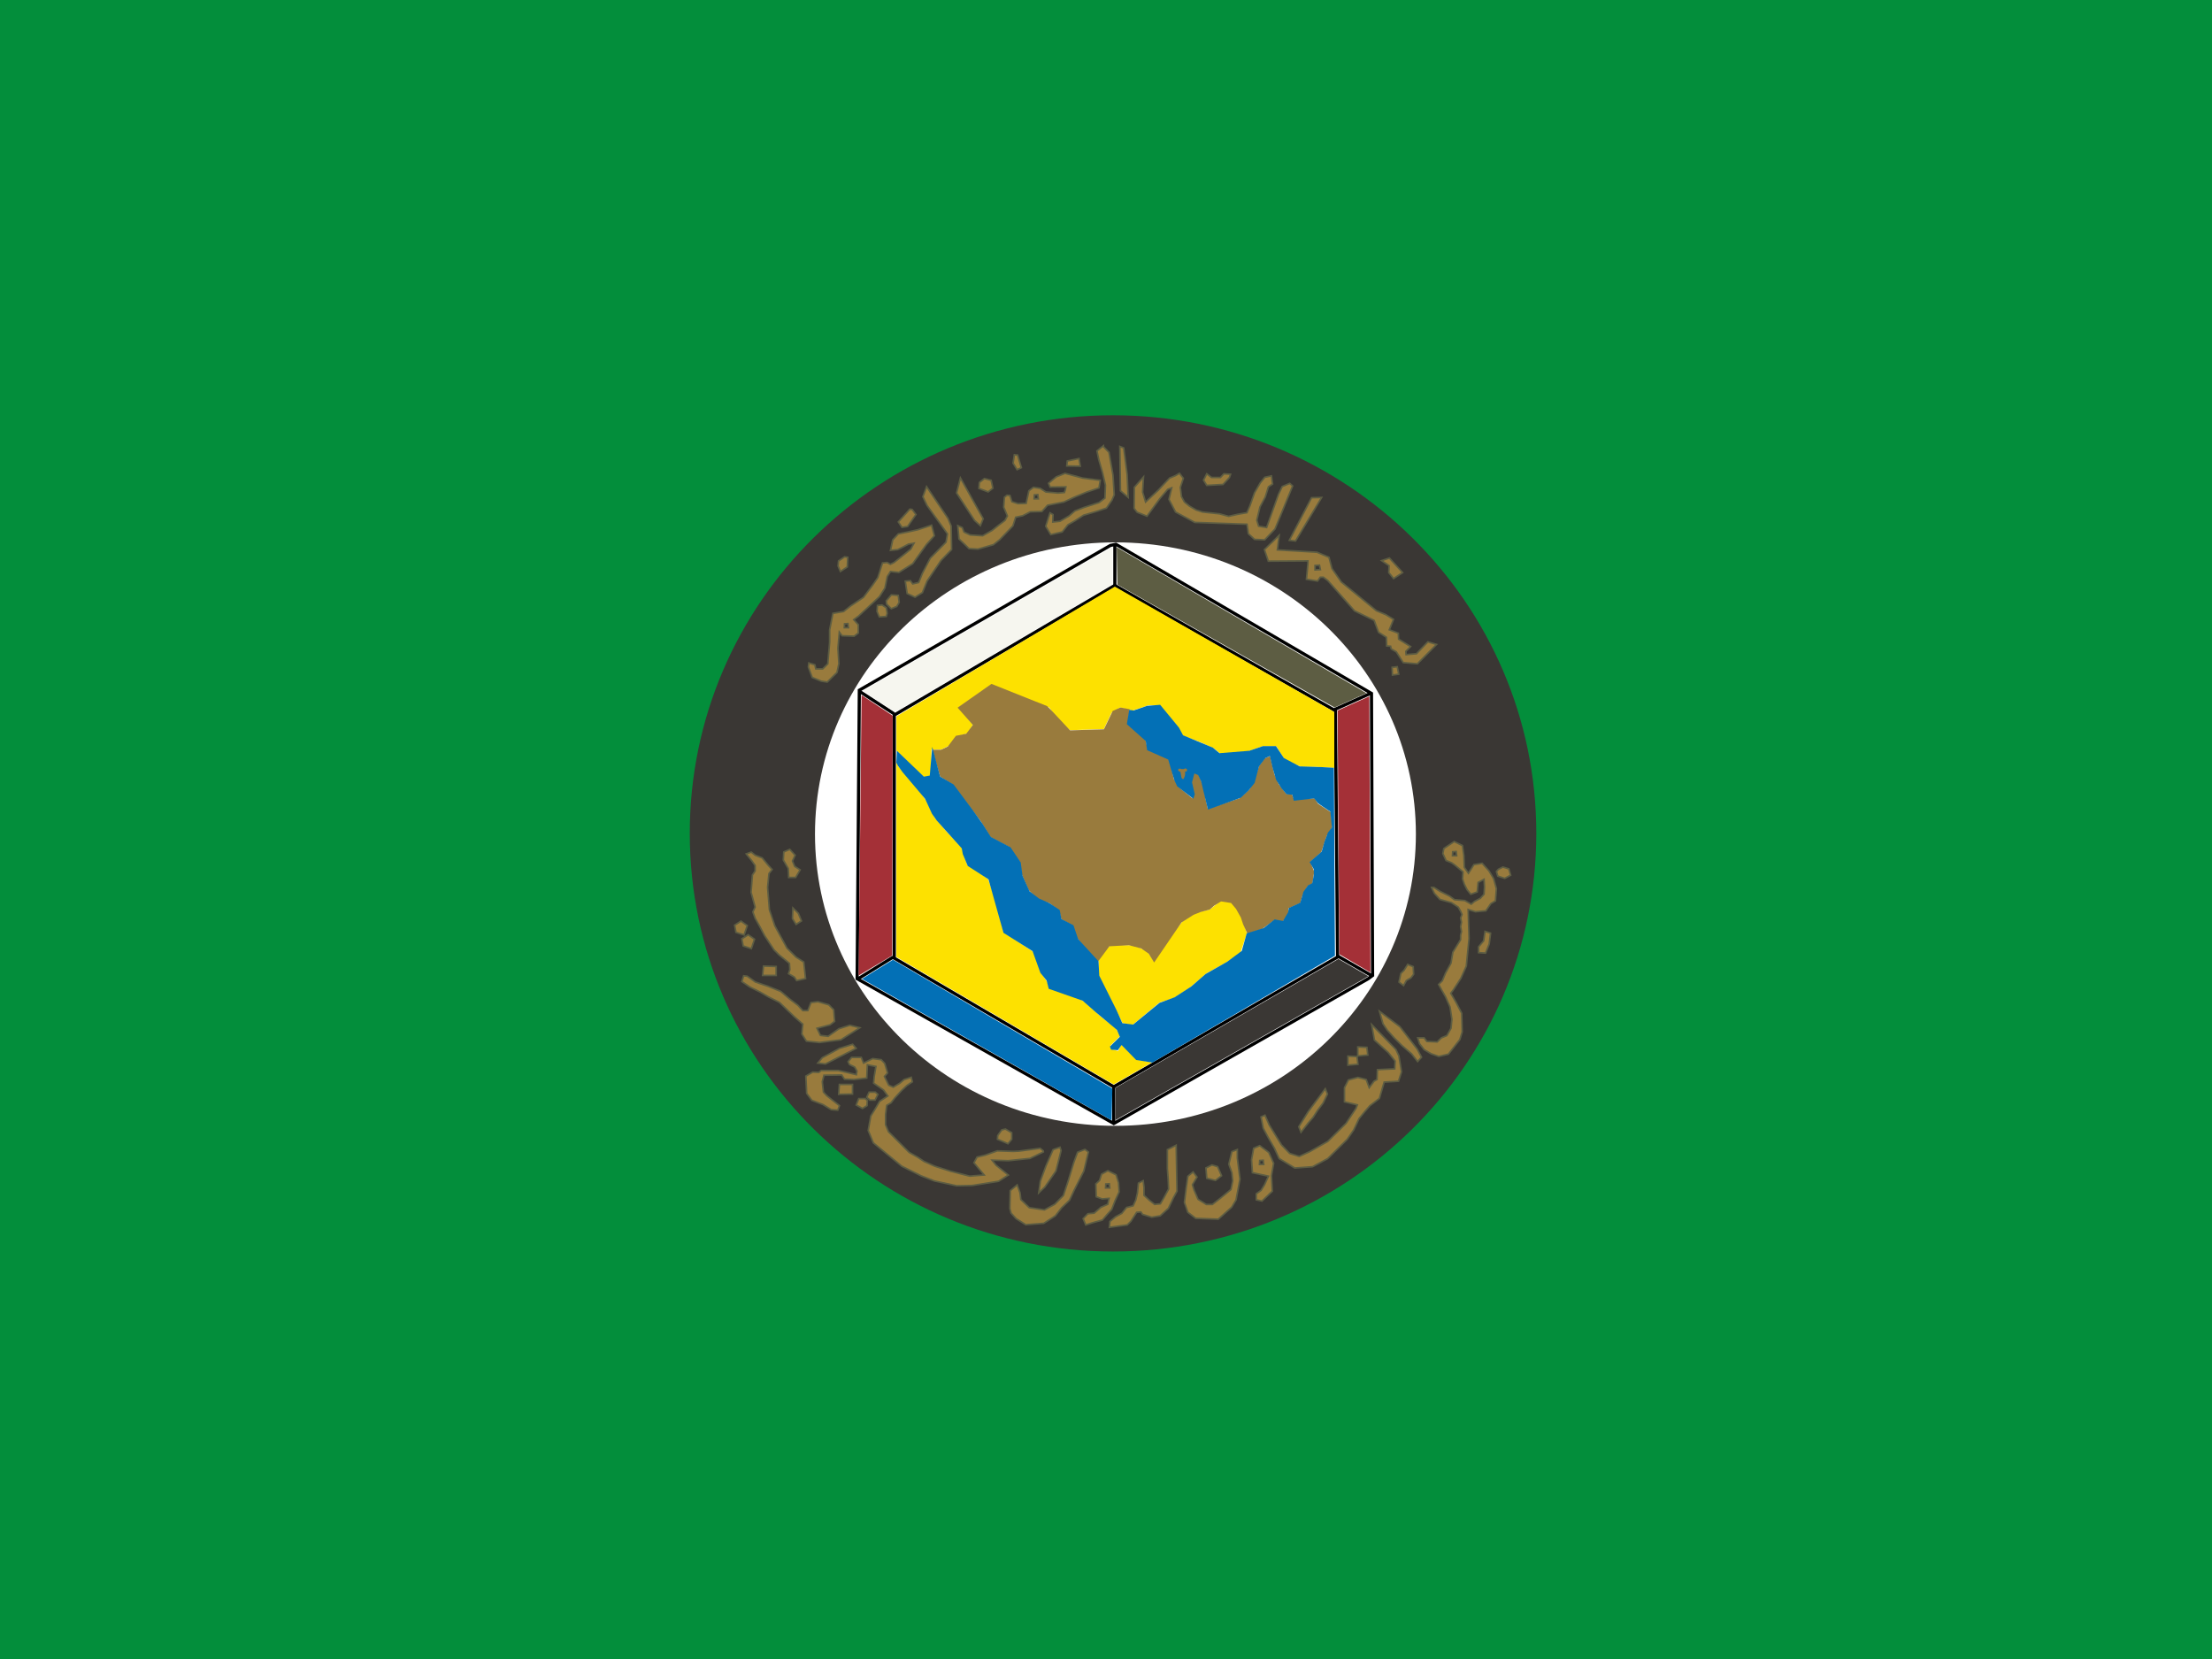<svg id="svg2232" xmlns="http://www.w3.org/2000/svg" viewBox="0 0 640 480"><rect x="0" y="0" width="640" height="480" fill="#333333" stroke="none"/><defs><style>.cls-1{fill:#038e3b;}.cls-2,.cls-4{fill:#3a3734;}.cls-10,.cls-11,.cls-12,.cls-2,.cls-3,.cls-4,.cls-5,.cls-7,.cls-8,.cls-9{fill-rule:evenodd;}.cls-12,.cls-3{fill:#997b3d;}.cls-3,.cls-4{stroke:#5d5d43;stroke-width:0.46px;}.cls-5{fill:#fff;}.cls-6{fill:none;stroke:#000;stroke-width:0.92px;}.cls-7{fill:#f6f6ef;}.cls-8{fill:#5d5d43;}.cls-9{fill:#a43037;}.cls-10{fill:#0370b6;}.cls-11{fill:#fde100;}</style></defs><g id="layer1"><g id="g2250"><path id="path2254" class="cls-1" d="M0,240V0H640V480H0Z"/></g><path id="path1875" class="cls-2" d="M444.5,241.1c0,66.8-54.83,121-122.46,121s-122.47-54.15-122.47-121S254.4,120.15,322,120.15,444.5,174.3,444.5,241.1Z"/><path id="path3651" class="cls-3" d="M415.64,186.46l-5.55,5.59-4.09-.34-2-3.1-1.48-.86-.17-.77-1.13-.09-.09-2.49-2.26-1.46-1.3-3.44-5.65-2.75L384.2,168l-1.3-1L382,167l-.79,1.12-3.21-.52.43-4.64v-.68l-11.46.08-1.13-3.35,4.26-4.13-.52,4.22,11.46.68,3.47,1.46.87,3.27,2.69,3.87,10.17,8.33,2.69,1.12,2.26,1.38-1.22,3,2.61,1,.08,1.72,3.48,2.15-1.39,1.38.08.94,3-.26,3.3-3.43Z"/><path id="path3653" class="cls-3" d="M404.27,192.91l-1.48.17.09,2.24,1.82-.26Z"/><path id="path3655" class="cls-3" d="M402,161.46l3.82,4.21-2.61,1.72-1.39-1.72.09-2-2.17-1.46Z"/><path id="path3657" class="cls-4" d="M381.77,163.52l-1.3.08v1.29l1.56-.08Z"/><path id="path7199" class="cls-3" d="M382.39,143.94l-7.55,12.58-1.79-.2L379.48,144Z"/><path id="path8086" class="cls-3" d="M374,140.6l-5.1,12.45-3,3.14-2.92-.13-1.78-1.64-.4-2.75-15.1-.52-5.56-3-1.92-3.67.79-3.34-1.19.46-2.31,2.75-3.65,5L329,148.2l-.86-1.12.06-6.09,2.65-3-.26,4.39.86,2.88,3.64-3.4,3.31-3.54,1.72-.72,1.13-.66,1.12,1.45-.86,2.62.33,2.68.86,1.57,1.46,1.18,1.92,1.12,1.85.59,4.9.52,2.65.72,2.65-.59,2.65-.46.86-2,1.32-3.73,1.66-2.88,1.32-1.64,1.92-.4.34,2.36-1.2.79-.92,2.95-1.53,2.88-.92,3.87.53,1.7,2.31.39.86-2.42,1.13-3.15,1.46-4.06,1.06-2.23,2.18-.91Z"/><path id="path8973" class="cls-3" d="M355.71,138.17l-1.86,2-4.7.26-.93-1.51.93-1.83,1.39,1.05h2.58l1-1.05,1.92.13Z"/><path id="path9860" class="cls-3" d="M325.12,129.6l1,7.72.29,6.57L324.18,142,324,129.17Z"/><path id="path10749" class="cls-3" d="M319.27,129.24l1.59,1.64,1.16,6.58.36,5.72-.65,1.5L320.14,147l-2.75.92-3.9,1.15L311,150.68l-2,1.14-1.66,2.08-3.32.78-1.45-2.43,1.23-3.86.87.5-.07,2.15,2.09-.22,2.67-1.57,1.66-1.43,2.61-1,4.4-1.43,1.66-1.28.15-3.72-.8-3.5-1.15-4-.51-2.43,1.88-1.5Z"/><path id="path11636" class="cls-3" d="M303.38,139.82l2.24-1.86,2.53-1,5.13,1.36,5.05.64-.36,2.21-3.61,1.22-3.47,1.43-3.1,1.43-4.7.93L301.43,148l-3.32.08-2.24,1.14-2,.43-.8,2.5-3.83,4-1.8,1.43-4.48,1.29-2.6-.14-1.16-1.15-1.73-1.64-.36-3.86,1.3.57.5,1.29,1.81.85,3.61.22,2.75-1.57,1.8-1.43,1.88-1.43.72-1.29-1.08-2.57.22-2.86.72-.57.86.07.58,1.79,1.74.57,2.38-.07.79-3.65L299,141l1.95.29,1.67,1.07,3.54.29,1.8-.15.29-.78.14-.86-4.55.07Z"/><path id="path12523" class="cls-4" d="M300.27,143.1l-1,.08-.07,1.14h1.23Z"/><path id="path13410" class="cls-3" d="M312.19,132.67l-3.39.71-.15,1.43,3.9.08Z"/><path id="path15182" class="cls-3" d="M294.42,131.67l1.09,3.64-1.23.58L293.12,134l.36-2.43Z"/><path id="path16069" class="cls-3" d="M284.82,138.46l1.95.5.5,2.29-1.37,1.07-2.67-1,.14-1.72Z"/><path id="path16956" class="cls-3" d="M277.88,138.28l6.58,11.81-.81,2L282,150.62l-5.23-8Z"/><path id="path17843" class="cls-3" d="M268.09,140.8l6.17,9.16.94,2.25.13,6.77-3.08,3.19-2.42,3.58-1.61,2.39-1.34,3.32-2.14,1.33-2.28-1.07-.54-3.58,1.47-.13.68.93,1.74-.4,1.07-2.66,2.28-4.38,4.56-4.64.41-2.39-5.91-8.23-1.2-2.52Z"/><path id="path18730" class="cls-3" d="M257.63,159.25l.67-3.06,1.61-1.72,3.22-.66,2.41-.54,4-1.32.8,3.05-2.28,2.52-4,5.58-4,2.52-2.41-.27-.94,1.46-.67,3.32-1.61,2.52-6,5.58L247,179.29l1.34,1.46v2.39l-1.21.93-3.49-.13-.8-1.07-.4,4.65.27,4.51-.54,2.53-2.82,2.78-1.74-.26L235,196,233.88,193l.14-1.19,1.74.53.27,1.19h2l1.48-1.46.53-6.23v-3.59l.94-4.78,3.09-.53,2-1.59,3.76-2.52,2.68-3.59,1.47-2.12,1.35-4.25,1.34-.13.94.53,1.07-.53,2.68-2.12,2.15-1.73.94-1.73-1.61.27-1.75.93-1.34.66Z"/><path id="path19617" class="cls-3" d="M263.26,147.3,259.91,151l1.07,1.59,1.61-.26,2.41-3.46-1.07-1.46Z"/><path id="path20504" class="cls-3" d="M245.28,161.24l-.13,2.79-2,1.32-.67-1.59.13-1.46,1.75-1.19Z"/><path id="path21391" class="cls-4" d="M245.35,180.41l-1,.07-.07,1.14h1.23Z"/><path id="path21393" class="cls-3" d="M256.42,173.85l1.47-1.73,2,.14.27,2-.68,1.19-1.61.67-1.34-1.33Z"/><path id="path21395" class="cls-3" d="M253.87,175.18l1.34-.14,1.21.8.27,1.59-.27.93-2,.13-.67-1.59Z"/><path id="path22284" class="cls-3" d="M417.75,245.49l3-2,2.39,1.17.4,2.89.13,3.4,1.19,1.71,1.59-2.49,2.38-.39,2,2.22,1.32,2.23.8,2.88-.27,3.54-1.32.79-1.46,2.09-3,.27-2.12-.66.26,8.39-.79,8-1.59,3.54-2.12,3.27-.79,1.05,1.45,2.49,1.72,3.28.14,5.37-.67,2.23L419.07,305l-2.78.66-2.25-.79-2-1.18-1.32-1.7-.53-1.71h1.85l.8,1.05,3,.13,1.2-1.18,1.59-.65,1.19-2.1.26-2.62-.53-3.54-1.32-3-1.06-1.83-.93-1.71,1.06-1.05.93-2.22,1.59-2.89.53-3.14,2.25-3.67v-1.31l.26-1-.26-1.44.26-1.31-.26-1.18.4-1.05-.4-.92-.66-1.18-2-1.31-3.31-.91L415,258.46l-.8-1.7h.67l1.85,1.18,2.65,1.31,1.45,1.05,3,.26,1.85,1.05.93-.79,1.72-.92,1.06-1.17.13-2.1-.13-2.23-1.72.92-.26,2.75-1.86.66-1.06-1.31-.79-1.58-.53-1.57.13-2-2.38-2-.93-.66-1.59-.65-.93-2Z"/><path id="path23171" class="cls-3" d="M433.51,251.52l1.32-.66,1.72.53.53,1.83-1.72.92-2-.66-.4-1.31Z"/><path id="path23173" class="cls-3" d="M429.67,269.47l-.4,2.75-1.46,1.71v1.7l2,.13,1.06-2.62.4-3.15Z"/><path id="path24060" class="cls-3" d="M408.88,279.69l-1.59-.65-1.06,1.7-.93.92-.53,2.49,1.33,1,.79-1.44,1.32-.78.8-1.05Z"/><path id="path24947" class="cls-4" d="M421.31,246.37l-1,.07-.07,1.15h1.22Z"/><path id="path24949" class="cls-3" d="M399.13,292.59l5.9,4.47,5,6.46,1.26,2.36-1.13,1.25-1.76-2.24-2.76-2.36-2.26-2.24-2-2.23-1.25-1.87Z"/><path id="path24951" class="cls-3" d="M396.87,296.44l7,7.21.88,1.86.75,4.6-.87,2.73-4.15.25-1.38,4.72-2.76,2.11-1.51,1.74-1.63,2-1.51,3.23-1.88,2.73-5.65,5.59-4.39,2.36-5.15.37-4.52-2.73-1.38-3L366.87,329l-1.39-2.61-.62-3.23,1.13-.5,1.25,2.86,1.76,2.86,1.76,2.86,2.38,2.48,2.77.87,3-1.37,2.64-1.49,2.63-1.49,5.27-5.22,2.89-4.34.38-1L389,318.8v-4.1l1.13-2.23,2.76-.75,2.39.62.88,2.36,1.38-1.86.88-.5.12-2.85,5-.25.12-2.24-2-2.48-4-3.61Z"/><path id="path24953" class="cls-3" d="M383.44,315l-4.9,6.59L375.78,326l.63,1.61,2.13-2.73,1.38-1.61,1.38-2.12,1.51-2,1.26-2.61Z"/><path id="path24955" class="cls-3" d="M392.85,302.9l2.64.13.25,2.23-2.89.25Z"/><path id="path24957" class="cls-3" d="M390,305.57l2.64.13.25,2.23-2.89.25Z"/><path id="path24959" class="cls-3" d="M362.72,332.22l1.76-.75,2.64,2,1.38,3.11-.63,3.6.25,4.47-3,2.86-1.63-.37v-1.74l1.38-1,1-1.61,1.13-2.49-4.64-1-.25-3.73Z"/><path id="path24961" class="cls-3" d="M358,332.59v2.49l.76,6.08-1.13,6-1.26,2.11-3.89,3.48-6.53-.25-2.26-1.74-1-2.86.5-4.1.5-3.48,1.51-1.24,1.13,1.49L345,342.78l.5,1.61,1.13,2.61,2.39,1.49h1.76l2.38-1.86,3-2.48.51-2.49-.25-2.36-.88-2.48.88-3.61Z"/><path id="path24963" class="cls-3" d="M348.91,337.93l1.76-.87,1.63.5,1.13,2.61-1.76,1.37-2.51-.62Z"/><path id="path24965" class="cls-3" d="M340.3,331.34l.24,13.32-1,1.82-1.49,3.12-2.37,2.17-2.43.41-2.67-.82-.48-.71-1.24.12-1.66,2.58-1.07,1.06-5.16.7.17-1.7,1.61-1.35,1.83-1,1.37-1.7,1.9-.47.77-1.7.47-2,.3-2.87,1.37-.71.23,1.94v2.29l1.6,1.47,1.49,1.17,1.66-.18.95-1.64,1.42-2.64-.12-2.76-.23-3.17v-5.46Z"/><path id="path25852" class="cls-3" d="M320.54,338.73l2.37,1.18.72,2.29.17,2.64-1.18,2.58-.95,2.47-1.37,1.53L318.94,353l-2.79.76-2,.65-.77-1.82,1.37-1.41,1.84-.18,1.95-1.7,2-.88.36-1.7-2,.17-1.72-.64-.12-3.7,1.07-1,.59-1.82Z"/><path id="path26739" class="cls-3" d="M314.9,333.33l-1.3,5.46-1.43,2.82-1.36,2.7-1.36,2.94-2.32,2.23-1.78,2.29-1.54,1L302,353.94l-5.22.41L294,352.59,292.54,351l-.36-1.35.12-5.17,2-1.65.83,2.29.23,1.94,2.44,2.35,4.39.65,3-1.65,2.49-2.52,1.37-4.17,1.66-5.46,1.07-2.88,2.13-.82Z"/><path id="path27626" class="cls-3" d="M307,332.92l-1.48,5.87-3.2,4.64-1.78,1.7.47-3.4,1.6-4.35,2.08-4.75,2-.71Z"/><path id="path27628" class="cls-3" d="M301.88,333.29,298,335.17l-6.27.65-4.71-.16,1.16,1.47,3.55,2.85-2.81,1.8L281.25,343l-4.46.08-6.44-1.39-3.8-1.47-5.61-2.78-8.26-6.78-1.48-3.59.74-4.17,1.32-2.12,1.24-2.13,2.39-1.55-1.23-1.71-2.89-2,.16-1.88.5-2.94-2.48-.49-.17,3.84-3.63.41-2.8-.09-.83-1.22-5.12.08-.49,1.88.33,3,1,1.06,1.65,1.31,2,1.55-.5,1.31-1.89-.16-2.4-1.47-3.22-1.23-1.48-2-.25-5,2-1.15,1.73.08.75-.57h4.87l2.14.49,3.14.74.17-1.07-.66-1.14-1.49-.73-.41-.82,1-1.23h2.8l.66,1.64,2.65-1.31,2.47.33,1,1.06.83,2.78-.91,1,1.24,2.53,1.32.57,1.9-1.14,1.24-1.06,2.06-.66.33,1.31-1.57,1.06-1.65,1.55-1.82,2-1.15,1.47-1.24.74-.33,2.61v3l.83,2,6,6,2.48,1.39,1.82,1.22,3.13,1.39,4.62,1.47,5.45,1.39,4.21-.33-1.32-1.55-1.65-2,.91-1.63,2.39-.57,3.47-1.23,4.62.16,1.65-.08,6.11-.82.91.74Z"/><path id="path28515" class="cls-3" d="M290.9,326.67l1.82,1.06v1.88l-1.07,1.31-3.06-1.31.09-1.06,1.15-1.63Z"/><path id="path29402" class="cls-3" d="M251.45,316h1.81l.74.65-.82,1.64h-1.49l-.91-.82Z"/><path id="path30289" class="cls-3" d="M248.47,317.85h1.82l.66.49-.08,1.55-1.32.82-1.82-1Z"/><path id="path30291" class="cls-3" d="M242.86,313.76h3.8v2.78l-4,.08Z"/><path id="path30293" class="cls-4" d="M320.94,342.49l-1,.07-.07,1.15h1.22Z"/><path id="path30295" class="cls-4" d="M365.48,335.69l-1,.07-.08,1.14h1.23Z"/><path id="path30297" class="cls-3" d="M247.71,303.31l-8.89,4.52-2.22-.25,1.31-1.56,5-2.71,3.79-1.17Z"/><path id="path31184" class="cls-3" d="M248.76,297.36l-5.49,3.49-6.15.78-3.79-.39L232,299.17l.27-2.85-2.49-2.19L225.49,290l-3.14-1.56L219.87,287,217,285.59,214.64,284l.52-1.68,1.05.13,2.35,1.68,3.79,1.29,3.53,1.42,2.75,2.33,2.22,1.68,1.44,1.55h1.43l.92-2.32,2-.26,3.14.9,1.43,1.43.27,3.36-1.31,1-3.79,1,1,2.07,2.23.26,3.13-2.2,3.14-1Z"/><path id="path32071" class="cls-3" d="M233.07,283.13l-.52-4.78-2.22-1.43-2.62-2.58-3.53-6.47-1.57-4.66-.52-6.46.39-4,.92-1.17-1.18-1.29-1.7-2.07-2-.77-1.17-.91-1.44.52,1.57,1.94,1,1.42V252l-.78,1.17-.39,5,1.17,4.27-.65,1.42.65,1.81,1.31,2.33,1.44,2.72,2.74,4.13,1.44,1.43,3,2.45.13,1.82-.4,1.16,1.7,1,.66,1Z"/><path id="path32958" class="cls-3" d="M220.91,279.51l3.66.13v2.59h-3.92Z"/><path id="path33845" class="cls-3" d="M229.41,262.7l1.57,1.55.91,2.2-1.56,1-1.05-1.68Z"/><path id="path34732" class="cls-3" d="M218.3,271.75l-1.83-1.29-1.83,1.16.39,2.07,2.36.78Z"/><path id="path35619" class="cls-3" d="M216.21,267.81l-1.83-1.3-1.83,1.17.39,2.07,2.35.77Z"/><path id="path35621" class="cls-3" d="M228.5,245.75l1.56,1.69-.78,1.68.65,1.55,1.57,1-1.3,2.2h-2l-.13-2.58-1.43-2.46.13-2.33Z"/><path id="path37395" class="cls-5" d="M409.66,241.33c0,46.62-38.92,84.41-86.93,84.41S235.8,288,235.8,241.33s38.92-84.41,86.93-84.41S409.66,194.71,409.66,241.33Z"/><path id="path38282" class="cls-6" d="M321.29,157.8l-72.66,41.9L248,283.17l74.25,41.89,73.62-41.89,1.26-.94-.32-81.6-73.93-43.14Z"/><path id="path38284" class="cls-6" d="M258.74,206.89v70.34l63.5,37.2L387,276.91l-.63-71.27-63.82-36.27Z"/><path id="path38288" class="cls-6" d="M387,276.6l9.79,5.63"/><path id="path38290" class="cls-6" d="M322.24,314.43v10.32"/><path id="path38292" class="cls-6" d="M386.06,205.32l10.43-4.69"/><path id="path38294" class="cls-6" d="M322.56,169.37V157.49"/><path id="path38296" class="cls-6" d="M258.42,276.91l-10.11,6.26"/><path id="path38298" class="cls-6" d="M258.74,206.57,248.63,200"/><path id="path38300" class="cls-7" d="M249.68,199.9l72.16-41.58.06,10.7-62.95,37Z"/><path id="path41848" class="cls-8" d="M323.09,158.32l.21,10.84,62.83,35.54,9.21-4.15Z"/><path id="path43620" class="cls-9" d="M249.28,201.13l9,5.94-.14,69.38-9.72,5.81Z"/><path id="path45392" class="cls-9" d="M387,205.6l9.18-4.13.33,79.9-9-5.28Z"/><path id="path46279" class="cls-10" d="M258.37,277.68l63.46,37.26-.21,9.21-72.24-40.92Z"/><path id="path46281" class="cls-2" d="M387.25,277.45l8.68,5-73.22,41.65.1-9.38Z"/><path id="path47168" class="cls-11" d="M259.37,217.2l6,5.94,2.21,1.88,1.58-.63.32-2.81v-4.69h2.84l2.53-1.25,1.89-2.5,3.16-.94,1.58-2.5-4.1-5,3.16-2.19L284,200l2.85-1.56,6.31,2.18,6,2.82,4.42,1.25,2.53,3.75,3.47,2.81,9.8-.31,2.21-4.69,2.53-1.56,3.47.94,4.74-1.57h3.16l5.37,6.26,1.27,2.5,5.05,1.87,4.11,1.88,1.89,1.56,7.59-.62,4.42-1.57h4.11l2.52,4.07,4.74,1.87H381l5.05.31V206l-63.5-36.27-63.19,37.53Z"/><path id="path47170" class="cls-11" d="M259.37,220l.63,1.87,5.05,5.63,2.85,4.06,2.53,5,3.47,4.06,4.42,4.69.64,2.5.94,2.5,3.48,2.19,2.53,1.88,2.52,7.5,1.9,7.81,8.53,5.63.95,1.88,1.26,4.06,1.9,2.82.63,1.87,7.9,2.5,2.53,1.57,4.42,4.06,4.42,3.44,1.27,2.19-2.85,2.81v.94l2.21.62.95-1.87,2.85,2.81,1.58,1.56,4.45.79-11.1,6.4-62.88-36.89Z"/><path id="path47172" class="cls-11" d="M317.82,277.85v4.38l3.79,7.5,3.16,6.26,2.84.62,7.9-6.56,4.11-1.26,4.74-3.12,4.74-4.07,5.68-3.12,4.11-2.82,1.9-5.62-1.9-5.32L356.68,261l-3.16-.62L350,263.16l-4.1.94-3.79,2.5-4.43,5.63-3.79,5.94L332,275.35l-3.8-1.87H325.4l-3.79-.32-1.9,1.88Z"/><path id="path47174" class="cls-12" d="M270.74,220.33l1.27,4.38,3.47,2.18,8.22,10.63,2.84,4.69,5.37,2.82,3.16,4.37.63,3.76,1.9,4.37,2.84,2.82,3.16.93,2.84,2.19.64,2.5,2.84,1.57,1.58,3.75,6,7.19,3.48-4.69,5.68-.31,3.51.93,2.17,1.5,1.59,2.57,7.9-11.57,3.49-2.22,2-.8,2.7-.73,1.27-1.12,2-1.23,2.89.45,1.44,1.71,1.4,2.5.63,1.9,1.28,2.82,4.23-1.4,3.48-2.5,2.52.31,1.85-2.38-.27-1.37,3.48-1.57.63-2.18,1-1.88.63-.94,1.26-.62.51-3.51-1.14-2.75,3.16-2.81,1.58-4.69,1.58-2.5-.32-4.38-3.79-2.5-.94-1.56-6,.31-.63-1.56h-1.58L370,226.89l-1.26-2.81-1.27-5.31-1.58.62-1.58,2.19-1.58,4.69-1.26,2.19-2.85,2.5-6.63,2.19-2.53.93-.63-2.81-.63-3.75-1.58-3.75-1.26-.31-.95,3.12.95,2.82L345,231l-3.79-3.13-1.58-2.5-1.27-5.63-3.79-1.87L332,216.58l-.64-2.82-5-4.37.47-4.2-2.68-.49-2.21,1L319.4,211l-9.8.31-5.23-5.6-1.4-1.41-16.11-6.43-9.8,6.88,4.42,5-1.91,2.54-3,.6L274.23,216l-1.91.91h-2.53Z"/><path id="path47176" class="cls-10" d="M269.73,216.07l2.27,8.62,3.9,2.28,5.52,7.4,2.81,3.91,2.45,3.88,5.7,3,2.95,4.39.52,3.82,2,4.48,2.76,2.12,3,1.32,3,2,.5,2.62,3.47,1.79,1.36,4,5.89,6.42.23,4.18,5,10,1.66,3.73,3.13.41,7.63-6.28,4.34-1.6,4.83-3.13,4.18-3.63,6.23-3.54,4.23-3.14,1.42-5.08,4.92-1.53,3.17-2.5,2.41.45,1.51-2.54.15-1.2,3.33-1.53.92-3.16,1.34-1.88,1.21-.6.45-2.39v-1.64l-1.21-2.09,3.47-3,.82-2.86,1-2.66,1.16-1.5-.45-4.59-2.07-1.38-1.51-1.05L380.23,231l-5.89.68-.45-1.73-1.66-.15L370.72,228l-1.51-2.39-1-3.43-.8-3.44-1.32.6-1.81,2.39L363,226.52l-1.75,2.2L359,230.81l-9.51,3.43-1.21-5-.73-3.09-.89-1.9-1.1-.47-.67,2.58.8,3.46-.43,1.28-4.66-3.59-.82-1.75-.56-1.83L338,219.76l-6.1-2.71-.41-2.65-5.46-4.87.69-4.16,1.25.2,3.93-1.35,3.77-.3,5.43,6.58,1.19,2.24,8.63,3.58,1.92,1.6,8.64-.7,3.93-1.35h3.77l2.27,3.44,4.59,2.43,1.85.06,4.7.15,3.35.2.3,54.37-52.83,30.91-4.68-.74-4.23-4.33-1.06,1.49-2-.15-.3-.9,2.87-2.83-.85-2-6-5-3.92-3.44-9.81-3.44-.61-2.39-1.81-2.24-2.26-6.27-8.41-5.29L286,254.41l-6-3.86-1.44-3.46-.3-1.64-7.25-8.07-1.36-1.94-2-4.33-6.53-7.73-1.32-1.83-.45-.9.15-3.43,7.81,7.49,1.7-.32Z"/><path id="path47178" class="cls-12" d="M341.68,222.52l.82,0,.45-.22.25.11.25.16,0,.32-.09.24-.18.1-.29,0,0,.29,0,.5-.11.56-.13.29-.16.5-.35,0-.29-.32-.24-1.26-.05-.4-.24-.16-.43-.23v-.32l.11-.27h.72Z"/></g></svg>